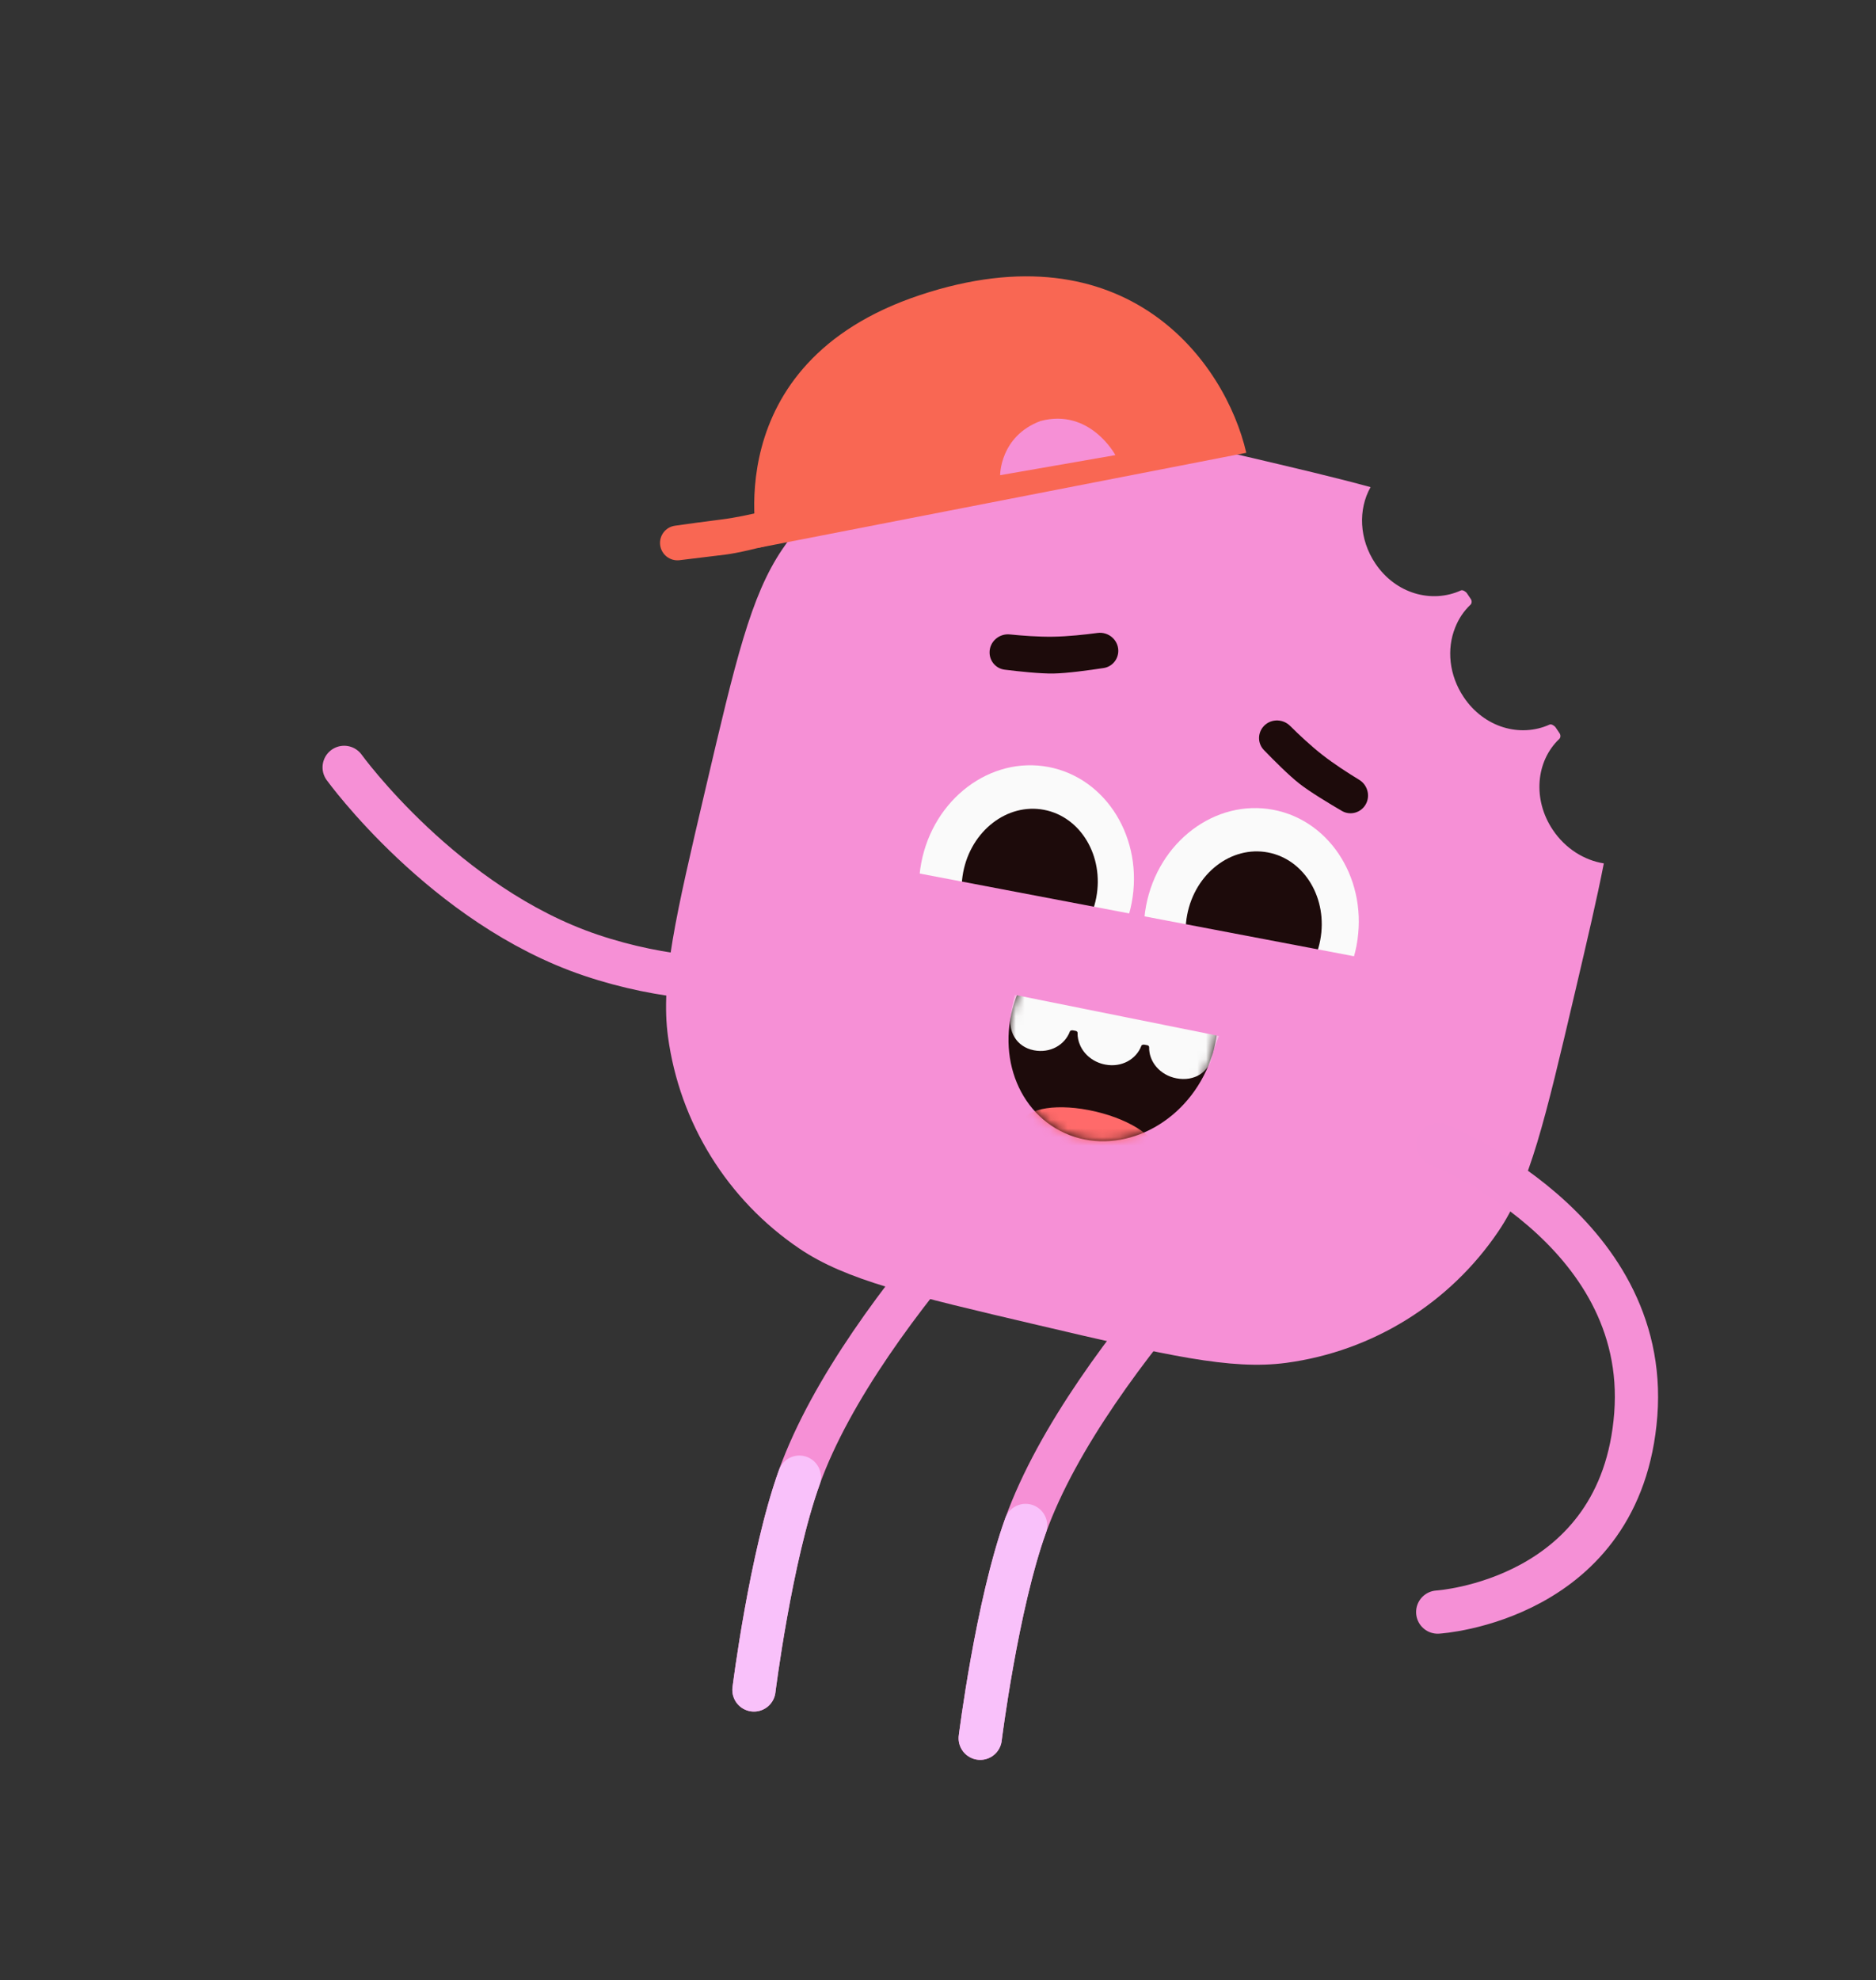 <?xml version="1.0" encoding="UTF-8"?> <svg xmlns="http://www.w3.org/2000/svg" width="217" height="229" viewBox="0 0 217 229" fill="none"><rect x="0" y="0" width="217" height="229" fill="#333333" stroke="none"/><path d="M125.723 126.731C125.723 126.731 99.768 150.533 92.461 170.828C89.132 180.073 87.209 195.436 87.209 195.436" stroke="#F690D6" stroke-width="5" stroke-linecap="round"></path><path d="M87.211 195.436C87.211 195.436 89.134 180.073 92.463 170.828" stroke="#F9C1FA" stroke-width="5" stroke-linecap="round"></path><path d="M151.897 132.316C151.897 132.316 125.942 156.117 118.635 176.413C115.307 185.658 113.384 201.021 113.384 201.021" stroke="#F690D6" stroke-width="5" stroke-linecap="round"></path><path d="M113.382 201.02C113.382 201.02 115.305 185.658 118.634 176.412" stroke="#F9C1FA" stroke-width="5" stroke-linecap="round"></path><path d="M39.809 88.743C39.809 88.743 51.385 104.752 68.351 110.465C85.317 116.178 99.89 111.492 99.89 111.492" stroke="#F690D6" stroke-width="5" stroke-linecap="round"></path><path fill-rule="evenodd" clip-rule="evenodd" d="M158.535 56.335C157.089 58.904 157.2 62.351 159.092 65.169C161.438 68.663 165.599 69.816 168.989 68.28C169.194 68.186 169.558 68.422 169.684 68.61L170.139 69.287C170.265 69.475 170.26 69.774 170.096 69.929C169.301 70.68 168.703 71.591 168.315 72.592C167.328 75.05 167.609 78.088 169.313 80.626C171.679 84.15 175.855 85.325 179.247 83.793C179.453 83.7 179.819 83.938 179.946 84.127L180.405 84.81C180.532 85 180.528 85.3 180.364 85.456C177.661 88.015 177.253 92.453 179.619 95.977C181.074 98.144 183.259 99.49 185.516 99.847C184.734 103.873 183.602 108.698 182.18 114.763C178.701 129.599 176.962 137.016 173.323 142.398C167.69 150.731 158.768 156.264 148.8 157.606C142.361 158.472 134.944 156.733 120.108 153.254C105.273 149.775 97.855 148.036 92.473 144.397C84.141 138.764 78.608 129.842 77.266 119.874C76.399 113.435 78.139 106.018 81.618 91.182C85.096 76.347 86.836 68.929 90.474 63.547C96.108 55.215 105.03 49.682 114.998 48.34C121.437 47.473 128.854 49.213 143.69 52.691C149.756 54.114 154.581 55.246 158.535 56.335Z" fill="#F690D6"></path><rect x="88.947" y="99.505" width="91.77" height="9.044" transform="rotate(8.82 88.947 99.505)" fill="#F690D6"></rect><path d="M87.721 63.354L144.16 52.365C141.729 41.852 130.306 26.178 106.408 34.127C82.509 42.076 87.721 63.354 87.721 63.354Z" fill="#F96753"></path><path d="M115.686 54.955L129.019 52.632C129.019 52.632 126.101 47.163 120.353 48.688C115.654 50.459 115.686 54.955 115.686 54.955Z" fill="#F690D6"></path><path d="M114.465 75.482C114.445 74.224 115.559 73.241 116.81 73.369C118.254 73.516 120.136 73.659 121.818 73.632C123.528 73.605 125.473 73.395 126.954 73.198C128.198 73.032 129.335 73.978 129.355 75.233C129.371 76.237 128.653 77.103 127.66 77.255C125.964 77.514 123.408 77.865 121.855 77.89C120.318 77.915 117.859 77.65 116.211 77.445C115.219 77.322 114.481 76.481 114.465 75.482Z" fill="#1D0B0B"></path><path d="M76.361 63.031C76.228 61.946 76.984 60.953 78.066 60.8C79.552 60.588 81.641 60.299 83.417 60.08C85.047 59.88 86.883 59.48 88.277 59.141C89.448 58.856 90.63 59.643 90.778 60.839C90.895 61.797 90.298 62.697 89.365 62.944C87.772 63.364 85.367 63.96 83.887 64.142C82.499 64.313 80.234 64.587 78.599 64.784C77.497 64.916 76.497 64.132 76.361 63.031Z" fill="#F96753"></path><path d="M146.068 84.108C146.843 83.117 148.327 83.052 149.22 83.939C150.251 84.961 151.624 86.254 152.95 87.29C154.297 88.344 155.942 89.403 157.218 90.18C158.289 90.833 158.58 92.283 157.807 93.272C157.188 94.064 156.085 94.286 155.217 93.78C153.735 92.916 151.526 91.582 150.303 90.626C149.092 89.679 147.345 87.928 146.192 86.733C145.498 86.013 145.452 84.896 146.068 84.108Z" fill="#1D0B0B"></path><ellipse cx="11.776" cy="13.278" rx="11.776" ry="13.278" transform="matrix(-0.889 -0.459 -0.459 0.889 145.333 112.597)" fill="#1D0B0B"></ellipse><mask id="mask0_116_2934" style="mask-type:alpha" maskUnits="userSpaceOnUse" x="116" y="106" width="25" height="26"><ellipse cx="11.776" cy="13.278" rx="11.776" ry="13.278" transform="matrix(-0.889 -0.459 -0.459 0.889 145.334 112.594)" fill="black"></ellipse></mask><g mask="url(#mask0_116_2934)"><path d="M132.196 111.879C131.98 111.798 127.995 111.016 127.759 110.971L119.829 112.27C117.762 111.871 117.287 115.446 116.925 117.325C116.562 119.204 117.531 121.064 119.598 121.463C121.472 121.824 123.172 120.854 123.761 119.272C123.797 119.176 123.989 119.134 124.089 119.153L124.453 119.224C124.554 119.243 124.648 119.34 124.646 119.443C124.633 119.938 124.735 120.422 124.934 120.867C125.409 121.969 126.477 122.85 127.838 123.112C129.728 123.477 131.44 122.508 132.031 120.927C132.067 120.831 132.26 120.789 132.362 120.809L132.728 120.88C132.83 120.899 132.925 120.997 132.923 121.099C132.883 122.787 134.181 124.336 136.071 124.701C138.155 125.103 139.863 123.993 140.226 122.114C140.588 120.235 142.771 116.869 140.687 116.467L132.196 111.879Z" fill="#FAFAFA"></path><ellipse cx="125.996" cy="131.638" rx="7.945" ry="3.178" transform="rotate(13.197 125.996 131.638)" fill="#FF6A6A"></ellipse></g><rect x="117.363" y="103.234" width="42.086" height="11.583" transform="rotate(11.376 117.363 103.234)" fill="#F690D6"></rect><path d="M132.57 104.744C131.16 112.15 136.239 115.128 142.96 116.407C149.68 117.687 155.498 116.784 156.908 109.377C158.318 101.971 154.012 94.93 147.292 93.65C140.571 92.371 133.98 97.338 132.57 104.744Z" fill="#FAFAFA"></path><ellipse cx="7.837" cy="8.848" rx="7.837" ry="8.848" transform="matrix(-0.982 -0.187 -0.187 0.982 154.367 100.048)" fill="#1D0B0B"></ellipse><path d="M106.563 99.793C105.153 107.199 110.077 110.99 116.798 112.269C123.518 113.549 129.49 111.833 130.9 104.426C132.31 97.02 128.005 89.979 121.285 88.7C114.564 87.42 107.973 92.387 106.563 99.793Z" fill="#FAFAFA"></path><ellipse cx="7.837" cy="8.848" rx="7.837" ry="8.848" transform="matrix(-0.982 -0.187 -0.187 0.982 128.46 95.118)" fill="#1D0B0B"></ellipse><path d="M105.517 100.857L165.661 112.307L164.207 120.112L103.615 110.578L105.517 100.857Z" fill="#F690D6"></path><path d="M166.355 132.361C166.355 132.361 190.853 141.995 189.214 163.572C187.575 185.149 166.302 186.431 166.302 186.431" stroke="#F590D6" stroke-width="5" stroke-linecap="round"></path></svg> 